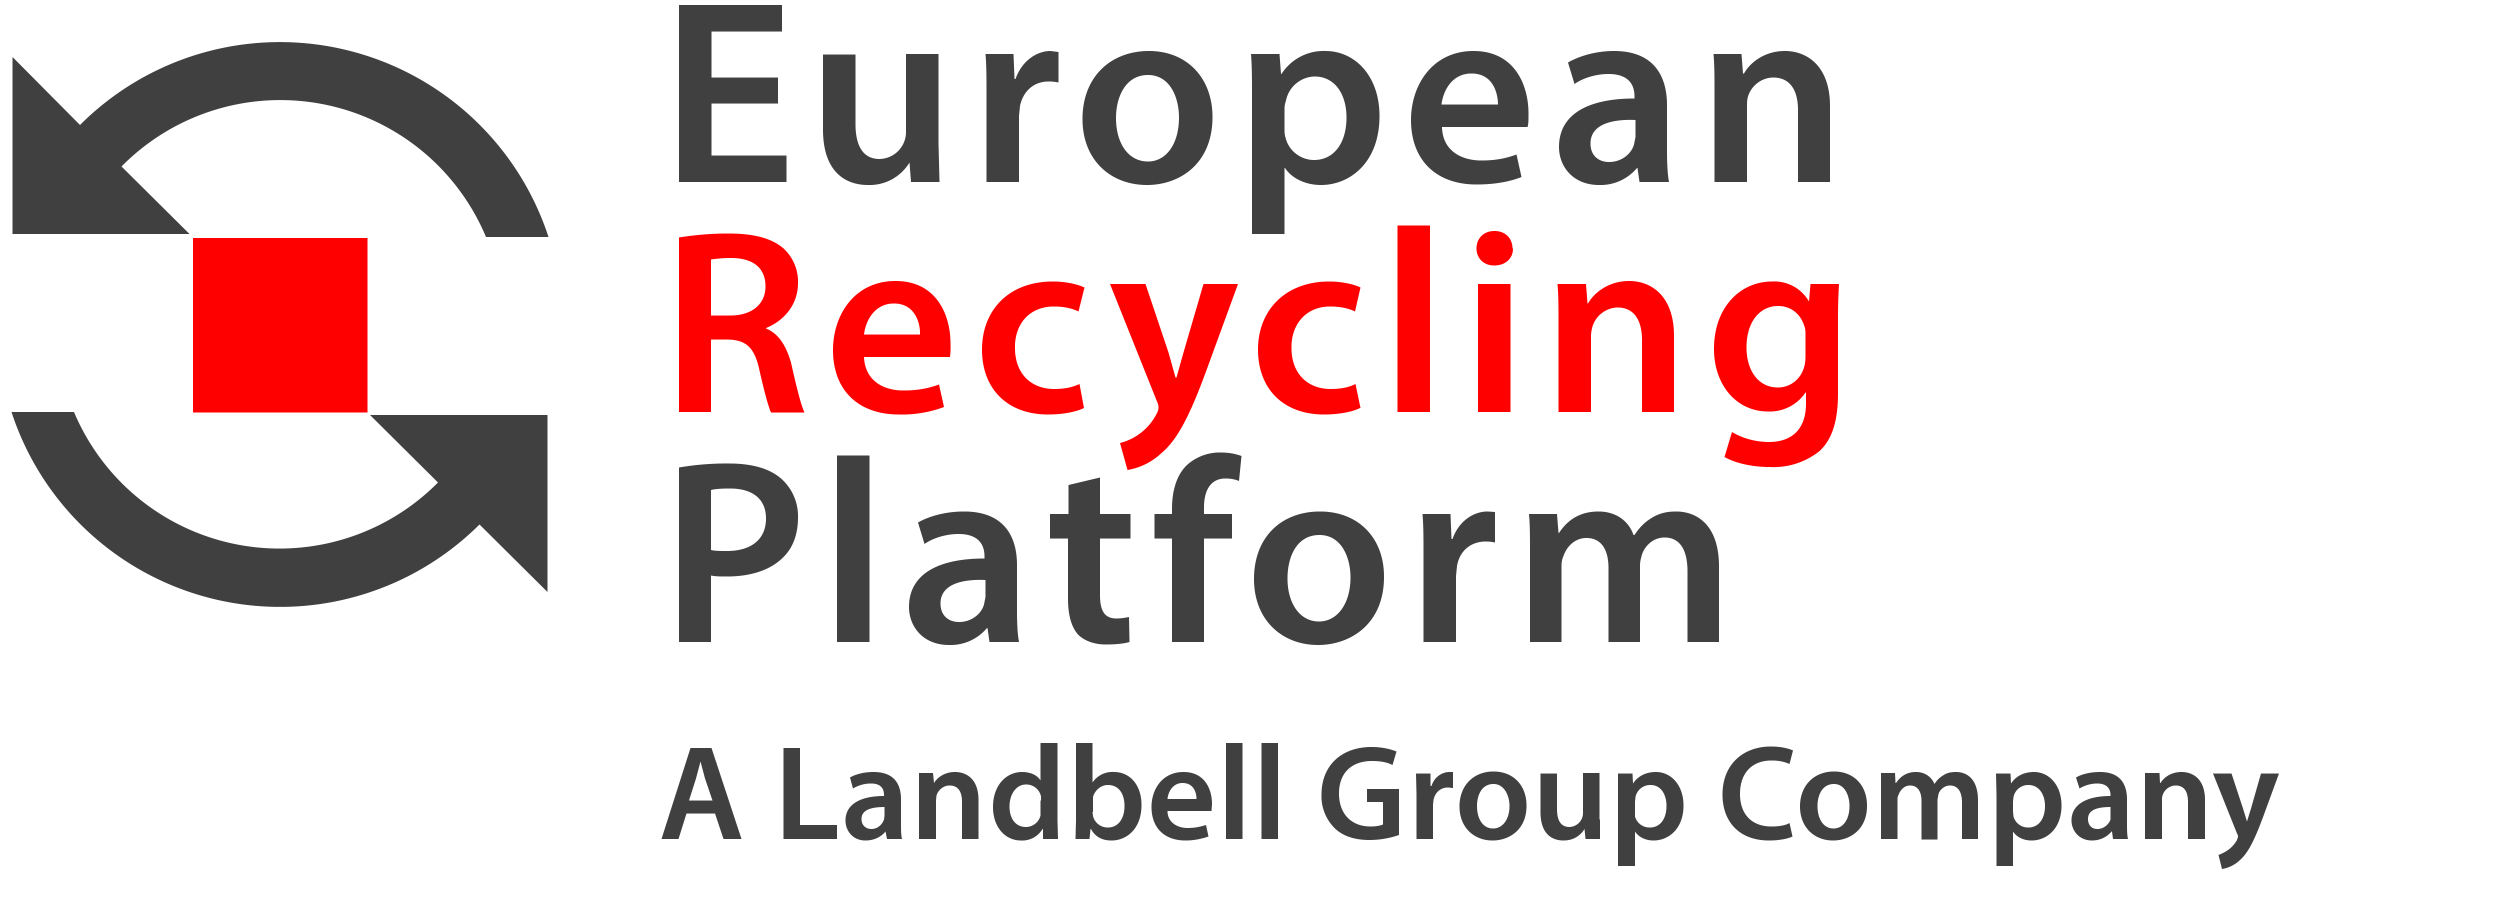 <svg viewBox="0 0 500 183" width="500" height="183" xmlns="http://www.w3.org/2000/svg" xml:space="preserve" fill-rule="evenodd" clip-rule="evenodd" stroke-linejoin="round" stroke-miterlimit="2"><path d="M155.6 20.7h-13.3v10.4h15v5.3h-21.5V1h20.6v5.3h-14.1v9.2h13.3v5.2ZM187.7 28.7l.2 7.7h-5.7l-.3-3.9a9.3 9.3 0 0 1-8.3 4.5c-4.7 0-9-2.8-9-11.1v-15h6.5v13.9c0 4.2 1.4 7 4.8 7a5.4 5.4 0 0 0 5.3-5.5V10.8h6.5v18ZM197.3 19c0-3.4 0-5.9-.2-8.2h5.6l.2 5h.2c1.3-3.7 4.3-5.6 7-5.6l1.6.2v6.1a9 9 0 0 0-2-.2c-3 0-5.1 2-5.7 4.9l-.2 2v13.2h-6.5V19.1ZM223.2 23.6c0 5 2.4 8.7 6.4 8.7 3.7 0 6.2-3.6 6.2-8.8 0-4-1.8-8.5-6.2-8.5-4.5 0-6.4 4.4-6.4 8.6m19.3-.2c0 9.4-6.6 13.6-13.1 13.6-7.3 0-12.9-5-12.9-13.2 0-8.4 5.6-13.6 13.3-13.6 7.6 0 12.7 5.4 12.7 13.2M256.9 25.7c0 .6 0 1.2.2 1.8.6 2.6 3 4.5 5.7 4.5 4 0 6.5-3.4 6.5-8.5 0-4.5-2.2-8.2-6.4-8.2a6 6 0 0 0-5.7 4.8c-.2.6-.3 1.1-.3 1.7v3.9Zm-6.5-6.4c0-3.3 0-6-.2-8.5h5.7l.3 4h.1a10 10 0 0 1 8.8-4.6c5.9 0 10.8 5 10.8 13 0 9.3-5.9 13.8-11.7 13.8-3.2 0-5.9-1.4-7.2-3.4h-.1v13.2h-6.5V19.3ZM299.6 21c0-2.4-1-6.3-5.3-6.3-4 0-5.7 3.6-6 6.2h11.3Zm-11.2 4.4c.1 4.7 3.8 6.7 7.9 6.7 3 0 5.1-.5 7-1.2l1 4.5c-2.2.9-5.3 1.5-9 1.5-8.2 0-13.1-5-13.1-12.9 0-7 4.3-13.8 12.5-13.8 8.3 0 11 6.9 11 12.5 0 1.2 0 2.2-.2 2.7h-17.1ZM327.1 24c-4.6-.2-9 .8-9 4.7 0 2.5 1.7 3.7 3.7 3.7 2.6 0 4.5-1.7 5-3.5l.3-1.5V24Zm.8 12.4-.4-2.8h-.1a9.5 9.5 0 0 1-7.6 3.4c-5.2 0-8-3.7-8-7.6 0-6.5 5.7-9.7 15.1-9.7v-.4c0-1.7-.6-4.5-5.2-4.5-2.5 0-5.1.8-6.8 2l-1.3-4.3c1.9-1.1 5.2-2.3 9.2-2.3 8.2 0 10.6 5.3 10.6 10.8v9.3c0 2.3.1 4.5.4 6.1h-5.9ZM342.9 18.4c0-2.9 0-5.4-.2-7.6h5.6l.3 3.9h.2c1.1-2 3.9-4.5 8.2-4.5 4.4 0 9 3 9 11v15.2h-6.4V22c0-3.7-1.4-6.5-5-6.5a5.4 5.4 0 0 0-5 3.8c-.2.6-.2 1.4-.2 2v15.1h-6.5v-18Z" fill="#404040" fill-rule="nonzero"/><path d="M142.2 63.1h3.9c4.3 0 7-2.3 7-5.8 0-3.9-2.7-5.7-6.9-5.7-2 0-3.3.2-4 .3v11.2Zm-6.4-15.6c2.4-.4 6-.8 9.8-.8 5.1 0 8.6.9 11 2.9a9 9 0 0 1 3 7c0 4.6-3.1 7.7-6.4 9v.1c2.5 1 4 3.4 5 6.8 1 4.5 2 8.6 2.7 10h-6.7c-.5-1.1-1.3-4-2.3-8.4-1-4.7-2.7-6.1-6.4-6.2h-3.3v14.5h-6.4v-35ZM184 67c.1-2.4-1-6.3-5.2-6.3-4 0-5.7 3.6-6 6.2h11.3Zm-11.2 4.4c.2 4.7 3.8 6.7 7.9 6.7 3 0 5.2-.5 7.1-1.2l1 4.5a24 24 0 0 1-9 1.5c-8.3 0-13.2-5-13.2-12.9 0-7 4.3-13.8 12.5-13.8 8.3 0 11 6.9 11 12.5a16 16 0 0 1-.1 2.7h-17.2ZM216.8 81.6c-1.4.7-4 1.3-7.2 1.3-8 0-13.2-5-13.2-13 0-7.7 5.2-13.6 14.2-13.6 2.4 0 4.8.5 6.3 1.2l-1.2 4.8c-1-.5-2.6-1-4.9-1-5 0-7.9 3.6-7.8 8.3 0 5.3 3.4 8.2 7.8 8.2 2.3 0 3.8-.4 5.1-1l.9 4.8ZM229.1 56.8l4.6 13.7 1.4 5h.2l1.4-5 4-13.7h6.9l-6.4 17.5c-3.5 9.5-5.9 13.8-9 16.4a13 13 0 0 1-6.7 3.3l-1.5-5.4a11.3 11.3 0 0 0 7.3-5.8c.3-.5.4-1 .4-1.2 0-.3 0-.7-.3-1.3L222 56.8h7.1ZM272 81.6c-1.3.7-4 1.3-7.2 1.3-8 0-13.2-5-13.2-13 0-7.7 5.3-13.6 14.3-13.6 2.3 0 4.8.5 6.2 1.2l-1.1 4.8c-1-.5-2.6-1-5-1-4.8 0-7.8 3.6-7.7 8.3 0 5.3 3.4 8.2 7.8 8.2 2.3 0 3.8-.4 5-1l1 4.8Z" fill="red" fill-rule="nonzero"/><path fill="red" d="M279.5 45.1h6.5v37.3h-6.5z"/><path d="M295.6 56.8h6.5v25.6h-6.5V56.8Zm7-7.1c0 2-1.5 3.4-3.8 3.4-2.1 0-3.5-1.5-3.5-3.4 0-2 1.4-3.5 3.6-3.5s3.6 1.5 3.6 3.5M311.7 64.4c0-2.9 0-5.4-.2-7.6h5.7l.3 3.9h.1c1.1-2 4-4.5 8.2-4.5 4.5 0 9 3 9 11v15.2h-6.4V68c0-3.7-1.4-6.5-4.9-6.5a5.4 5.4 0 0 0-5 3.8c-.2.6-.3 1.4-.3 2v15.1h-6.5v-18ZM361.1 67c0-.5 0-1.1-.2-1.7-.7-2.3-2.5-4.1-5.3-4.1-3.6 0-6.3 3.1-6.3 8.3 0 4.4 2.2 8 6.3 8 2.4 0 4.5-1.6 5.2-4 .2-.6.3-1.5.3-2.3v-4.1Zm6.7-10.2a112 112 0 0 0-.2 7.4v14.5c0 5.3-1.1 9.2-3.8 11.6a14.7 14.7 0 0 1-9.9 3.1c-3.3 0-6.7-.7-9-2l1.5-5c1.6 1 4.3 2 7.4 2 4.2 0 7.4-2.2 7.4-7.7v-2.2h-.1a8.6 8.6 0 0 1-7.5 3.8c-6.3 0-10.8-5.3-10.8-12.5 0-8.5 5.4-13.5 11.6-13.5a8 8 0 0 1 7.4 4l.3-3.5h5.7Z" fill="red" fill-rule="nonzero"/><path d="M142.2 110c.8.2 1.9.2 3.2.2 4.8 0 7.8-2.3 7.8-6.5 0-4-2.8-6-7.2-6-1.8 0-3 .1-3.8.3v12Zm-6.4-16.5a56 56 0 0 1 10-.8c4.6 0 8.1 1 10.4 3a10 10 0 0 1 3.4 7.8c0 3.3-1 6.1-3 8-2.6 2.6-6.6 3.8-11.2 3.8-1.2 0-2.3 0-3.2-.2v13.3h-6.4v-35Z" fill="#404040" fill-rule="nonzero"/><path fill="#404040" d="M167.4 91.1h6.5v37.3h-6.5z"/><path d="M197.1 116c-4.6-.2-9 .8-9 4.7 0 2.5 1.7 3.7 3.7 3.7 2.6 0 4.5-1.7 5-3.5l.3-1.5V116Zm.8 12.4-.4-2.8h-.1a9.5 9.5 0 0 1-7.6 3.4c-5.2 0-8-3.7-8-7.6 0-6.5 5.7-9.7 15.1-9.7v-.4c0-1.7-.6-4.5-5.2-4.5-2.5 0-5.1.8-6.8 2l-1.3-4.3c1.9-1.1 5.2-2.2 9.2-2.2 8.2 0 10.6 5.2 10.6 10.7v9.3c0 2.3.1 4.5.4 6.1h-5.9ZM220 95.5v7.3h6.1v4.9H220V119c0 3 .8 4.7 3.3 4.7 1 0 2-.2 2.5-.3l.1 5c-1 .3-2.6.5-4.7.5-2.3 0-4.3-.7-5.6-2-1.3-1.5-2-3.8-2-7.2v-12H210v-4.9h3.7V97l6.3-1.5ZM234.4 128.4v-20.7h-3.5v-4.9h3.5v-1c0-3.4.8-6.7 3-8.8a9.8 9.8 0 0 1 6.7-2.5c1.8 0 3.1.3 4.2.7l-.5 5c-.7-.3-1.6-.5-2.7-.5-3.2 0-4.3 2.7-4.3 5.8v1.3h5.6v4.9h-5.6v20.7h-6.4ZM257.5 115.7c0 4.9 2.4 8.6 6.3 8.6 3.7 0 6.3-3.6 6.3-8.8 0-4-1.8-8.5-6.2-8.5-4.6 0-6.4 4.4-6.4 8.7m19.3-.3c0 9.4-6.7 13.6-13.2 13.6-7.2 0-12.8-5-12.8-13.2 0-8.4 5.5-13.5 13.2-13.5 7.7 0 12.8 5.3 12.8 13M284.7 111c0-3.4 0-5.9-.2-8.2h5.6l.2 5h.2c1.3-3.7 4.3-5.5 7-5.5l1.5.1v6.1a9 9 0 0 0-1.8-.2c-3.2 0-5.3 2-5.8 4.9l-.2 2v13.2h-6.5v-17.3ZM306 110.4c0-2.9 0-5.4-.2-7.6h5.6l.3 3.8h.1c1.3-2 3.6-4.3 7.9-4.3 3.4 0 6 1.8 7 4.7h.2c.9-1.4 2-2.5 3.1-3.2 1.5-1 3-1.5 5.2-1.5 4.3 0 8.6 2.8 8.6 11v15.1h-6.3v-14.1c0-4.3-1.5-6.8-4.6-6.8-2.2 0-3.9 1.6-4.5 3.4-.2.7-.4 1.4-.4 2.2v15.3h-6.3v-14.8c0-3.6-1.4-6-4.4-6-2.4 0-4 1.8-4.6 3.6-.3.6-.4 1.4-.4 2v15.2H306v-18ZM74 83l13.6 13.5a44.6 44.6 0 0 1-72.8-14.1H2.3a56.5 56.5 0 0 0 93.6 22.5l13.6 13.5V83H74ZM37.9 46.8 24.3 33.3a44.6 44.6 0 0 1 72.9 14.1h12.5A56.5 56.5 0 0 0 16 25L2.5 11.4v35.4h35.4Z" fill="#404040" fill-rule="nonzero"/><path fill="red" d="M38.6 47.6h34.9v34.9H38.6z"/><g fill="#404040"><path d="m142.5 160.1-1.5-4.4-.9-3.4-.9 3.4-1.4 4.4h4.7Zm-5.2 2.6-1.6 5.1h-3.4l5.8-18.2h4.2l6 18.2h-3.6l-1.7-5.1h-5.7ZM156.7 149.6h3.3V165h7.4v2.8h-10.7v-18.2ZM177 161.4c-2.4 0-4.7.4-4.7 2.4 0 1.3.9 2 2 2 1.3 0 2.2-1 2.5-1.9l.1-.7v-1.8Zm.4 6.4-.3-1.5c-.8 1-2.2 1.8-4 1.8-2.6 0-4-2-4-4 0-3.2 2.9-4.9 7.7-4.9v-.2c0-.9-.3-2.3-2.6-2.3a7 7 0 0 0-3.6 1l-.6-2.2c1-.6 2.7-1.1 4.7-1.1 4.3 0 5.5 2.6 5.5 5.5v4.7c0 1.2 0 2.4.2 3.2h-3ZM183.8 158.6v-4h2.8l.2 2c.6-1 2-2.2 4.2-2.2 2.3 0 4.7 1.4 4.7 5.6v7.8h-3.3v-7.4c0-2-.7-3.3-2.5-3.3-1.3 0-2.3 1-2.6 2l-.1 1v7.7h-3.4v-9.2ZM208.2 160.1v-.8a3 3 0 0 0-3-2.4c-2 0-3.3 2-3.3 4.4 0 2.4 1.2 4.1 3.3 4.1a3 3 0 0 0 2.9-2.3v-3Zm3.3-11.5v15.5l.1 3.7h-3v-2h-.1a4.7 4.7 0 0 1-4.3 2.3c-3.2 0-5.6-2.7-5.6-6.7 0-4.4 2.7-7 5.8-7 1.8 0 3.1.7 3.7 1.7v-7.5h3.4ZM218.5 162.4l.1.8a3 3 0 0 0 3 2.3c2 0 3.3-1.7 3.3-4.3 0-2.4-1.1-4.2-3.3-4.2-1.4 0-2.6 1-3 2.4v3Zm-3.4 5.4.1-3.7v-15.5h3.3v7.9a4.8 4.8 0 0 1 4.3-2.1c3.2 0 5.5 2.6 5.5 6.6 0 4.8-3 7.1-6 7.1-1.7 0-3.2-.6-4.1-2.3h-.1l-.2 2h-2.8ZM239.3 159.8c0-1.2-.5-3.2-2.8-3.2-2 0-2.9 1.9-3 3.2h5.8Zm-5.8 2.4c0 2.3 2 3.4 4 3.4 1.6 0 2.7-.3 3.7-.6l.5 2.3c-1.2.4-2.7.8-4.6.8-4.3 0-6.8-2.6-6.8-6.7 0-3.6 2.2-7 6.4-7 4.3 0 5.7 3.5 5.7 6.4l-.1 1.4h-8.8Z" fill-rule="nonzero"/><path d="M245.2 148.6h3.3v19.2h-3.3zM252.3 148.6h3.3v19.2h-3.3z"/><path d="M279.8 167a18 18 0 0 1-5.9 1c-3 0-5.4-.8-7-2.4a9 9 0 0 1-2.6-6.7c0-5.8 4-9.5 10-9.5 2.3 0 4 .5 5 .9l-.8 2.7c-1-.5-2.2-.8-4.1-.8-4 0-6.6 2.3-6.6 6.5 0 4.1 2.5 6.6 6.3 6.6 1.2 0 2-.2 2.5-.4v-4.5h-3.2v-2.6h6.4v9.2ZM283.3 158.9l-.1-4.2h2.9v2.5h.2c.6-1.9 2.2-2.8 3.6-2.8h.7v3.2l-1-.1c-1.5 0-2.6 1-2.9 2.5l-.1 1v6.8h-3.3v-8.9ZM295.4 161.2c0 2.6 1.2 4.5 3.2 4.5s3.3-1.9 3.3-4.5c0-2-1-4.4-3.2-4.4-2.4 0-3.3 2.3-3.3 4.4m9.9 0c0 4.7-3.4 6.9-6.8 6.9-3.7 0-6.6-2.6-6.6-6.8 0-4.3 2.9-7 6.8-7 4 0 6.6 2.8 6.6 6.8M320 163.9v3.9h-2.9l-.2-2c-.6 1-1.9 2.3-4.2 2.3-2.4 0-4.6-1.4-4.6-5.7v-7.7h3.3v7.1c0 2.2.7 3.6 2.5 3.6a2.8 2.8 0 0 0 2.7-2.8v-8h3.3v9.3ZM327 162.3v1a3 3 0 0 0 3 2.2c2 0 3.3-1.7 3.3-4.3 0-2.3-1.1-4.2-3.2-4.2a3 3 0 0 0-3 2.4l-.1.9v2Zm-3.4-3.3v-4.3h2.9l.1 2c1-1.5 2.6-2.3 4.6-2.3 3 0 5.5 2.6 5.5 6.7 0 4.7-3 7-6 7-1.6 0-3-.7-3.7-1.8v6.9h-3.4V159ZM358.5 167.3c-.8.4-2.5.8-4.7.8-5.8 0-9.3-3.6-9.3-9.2 0-6 4.1-9.6 9.7-9.6 2.2 0 3.8.5 4.4.8l-.7 2.7c-.9-.4-2-.7-3.6-.7-3.7 0-6.3 2.3-6.3 6.7 0 4 2.3 6.5 6.3 6.5 1.4 0 2.8-.2 3.6-.7l.6 2.7ZM363.5 161.2c0 2.6 1.2 4.5 3.2 4.5s3.2-1.9 3.2-4.5c0-2-.9-4.4-3.1-4.4-2.4 0-3.3 2.3-3.3 4.4m9.9 0c0 4.7-3.4 6.9-6.8 6.9-3.7 0-6.6-2.6-6.6-6.8 0-4.3 2.9-7 6.8-7 4 0 6.6 2.8 6.6 6.8M376.2 158.6v-4h2.8l.1 2h.1c.7-1 1.8-2.2 4-2.2 1.8 0 3.1 1 3.7 2.4a5 5 0 0 1 1.7-1.7c.7-.5 1.5-.7 2.6-.7 2.2 0 4.4 1.4 4.4 5.7v7.7h-3.2v-7.3c0-2.1-.8-3.4-2.4-3.4-1.1 0-2 .8-2.3 1.7l-.2 1.1v8h-3.2v-7.7c0-1.8-.7-3.1-2.3-3.1-1.2 0-2 1-2.3 1.9-.2.3-.2.7-.2 1v7.8h-3.3v-9.2ZM402.6 162.3l.1 1a3 3 0 0 0 3 2.2c2 0 3.3-1.7 3.3-4.3 0-2.3-1.2-4.2-3.3-4.2a3 3 0 0 0-3 2.4l-.1.9v2Zm-3.3-3.3-.1-4.3h2.9l.1 2c1-1.5 2.6-2.3 4.6-2.3 3 0 5.5 2.6 5.5 6.7 0 4.7-3 7-6 7-1.6 0-3-.7-3.7-1.8v6.9h-3.3V159ZM422.2 161.4c-2.4 0-4.6.4-4.6 2.4 0 1.3.8 2 1.9 2 1.3 0 2.3-1 2.6-1.9v-2.5Zm.4 6.4-.2-1.5h-.1c-.8 1-2.2 1.8-3.9 1.8-2.6 0-4.1-2-4.1-4 0-3.2 3-4.9 7.8-4.9v-.2c0-.9-.4-2.3-2.7-2.3a7 7 0 0 0-3.5 1l-.7-2.2c1-.6 2.7-1.1 4.8-1.1 4.2 0 5.4 2.6 5.4 5.5v4.7c0 1.2 0 2.4.2 3.2h-3ZM429 158.6v-4h2.9l.1 2h.1c.6-1 2-2.2 4.2-2.2 2.3 0 4.7 1.4 4.7 5.6v7.8h-3.4v-7.4c0-2-.7-3.3-2.5-3.3a2.8 2.8 0 0 0-2.7 3v7.7H429v-9.2ZM446.3 154.7l2.3 7 .8 2.6.8-2.6 2-7h3.6l-3.3 9c-1.8 4.8-3 7-4.6 8.4a6.7 6.7 0 0 1-3.5 1.7l-.7-2.8c.5-.2 1.2-.5 1.9-1 .6-.4 1.3-1.1 1.8-2l.2-.6c0-.2 0-.4-.2-.7l-4.8-12h3.7Z" fill-rule="nonzero"/></g></svg>